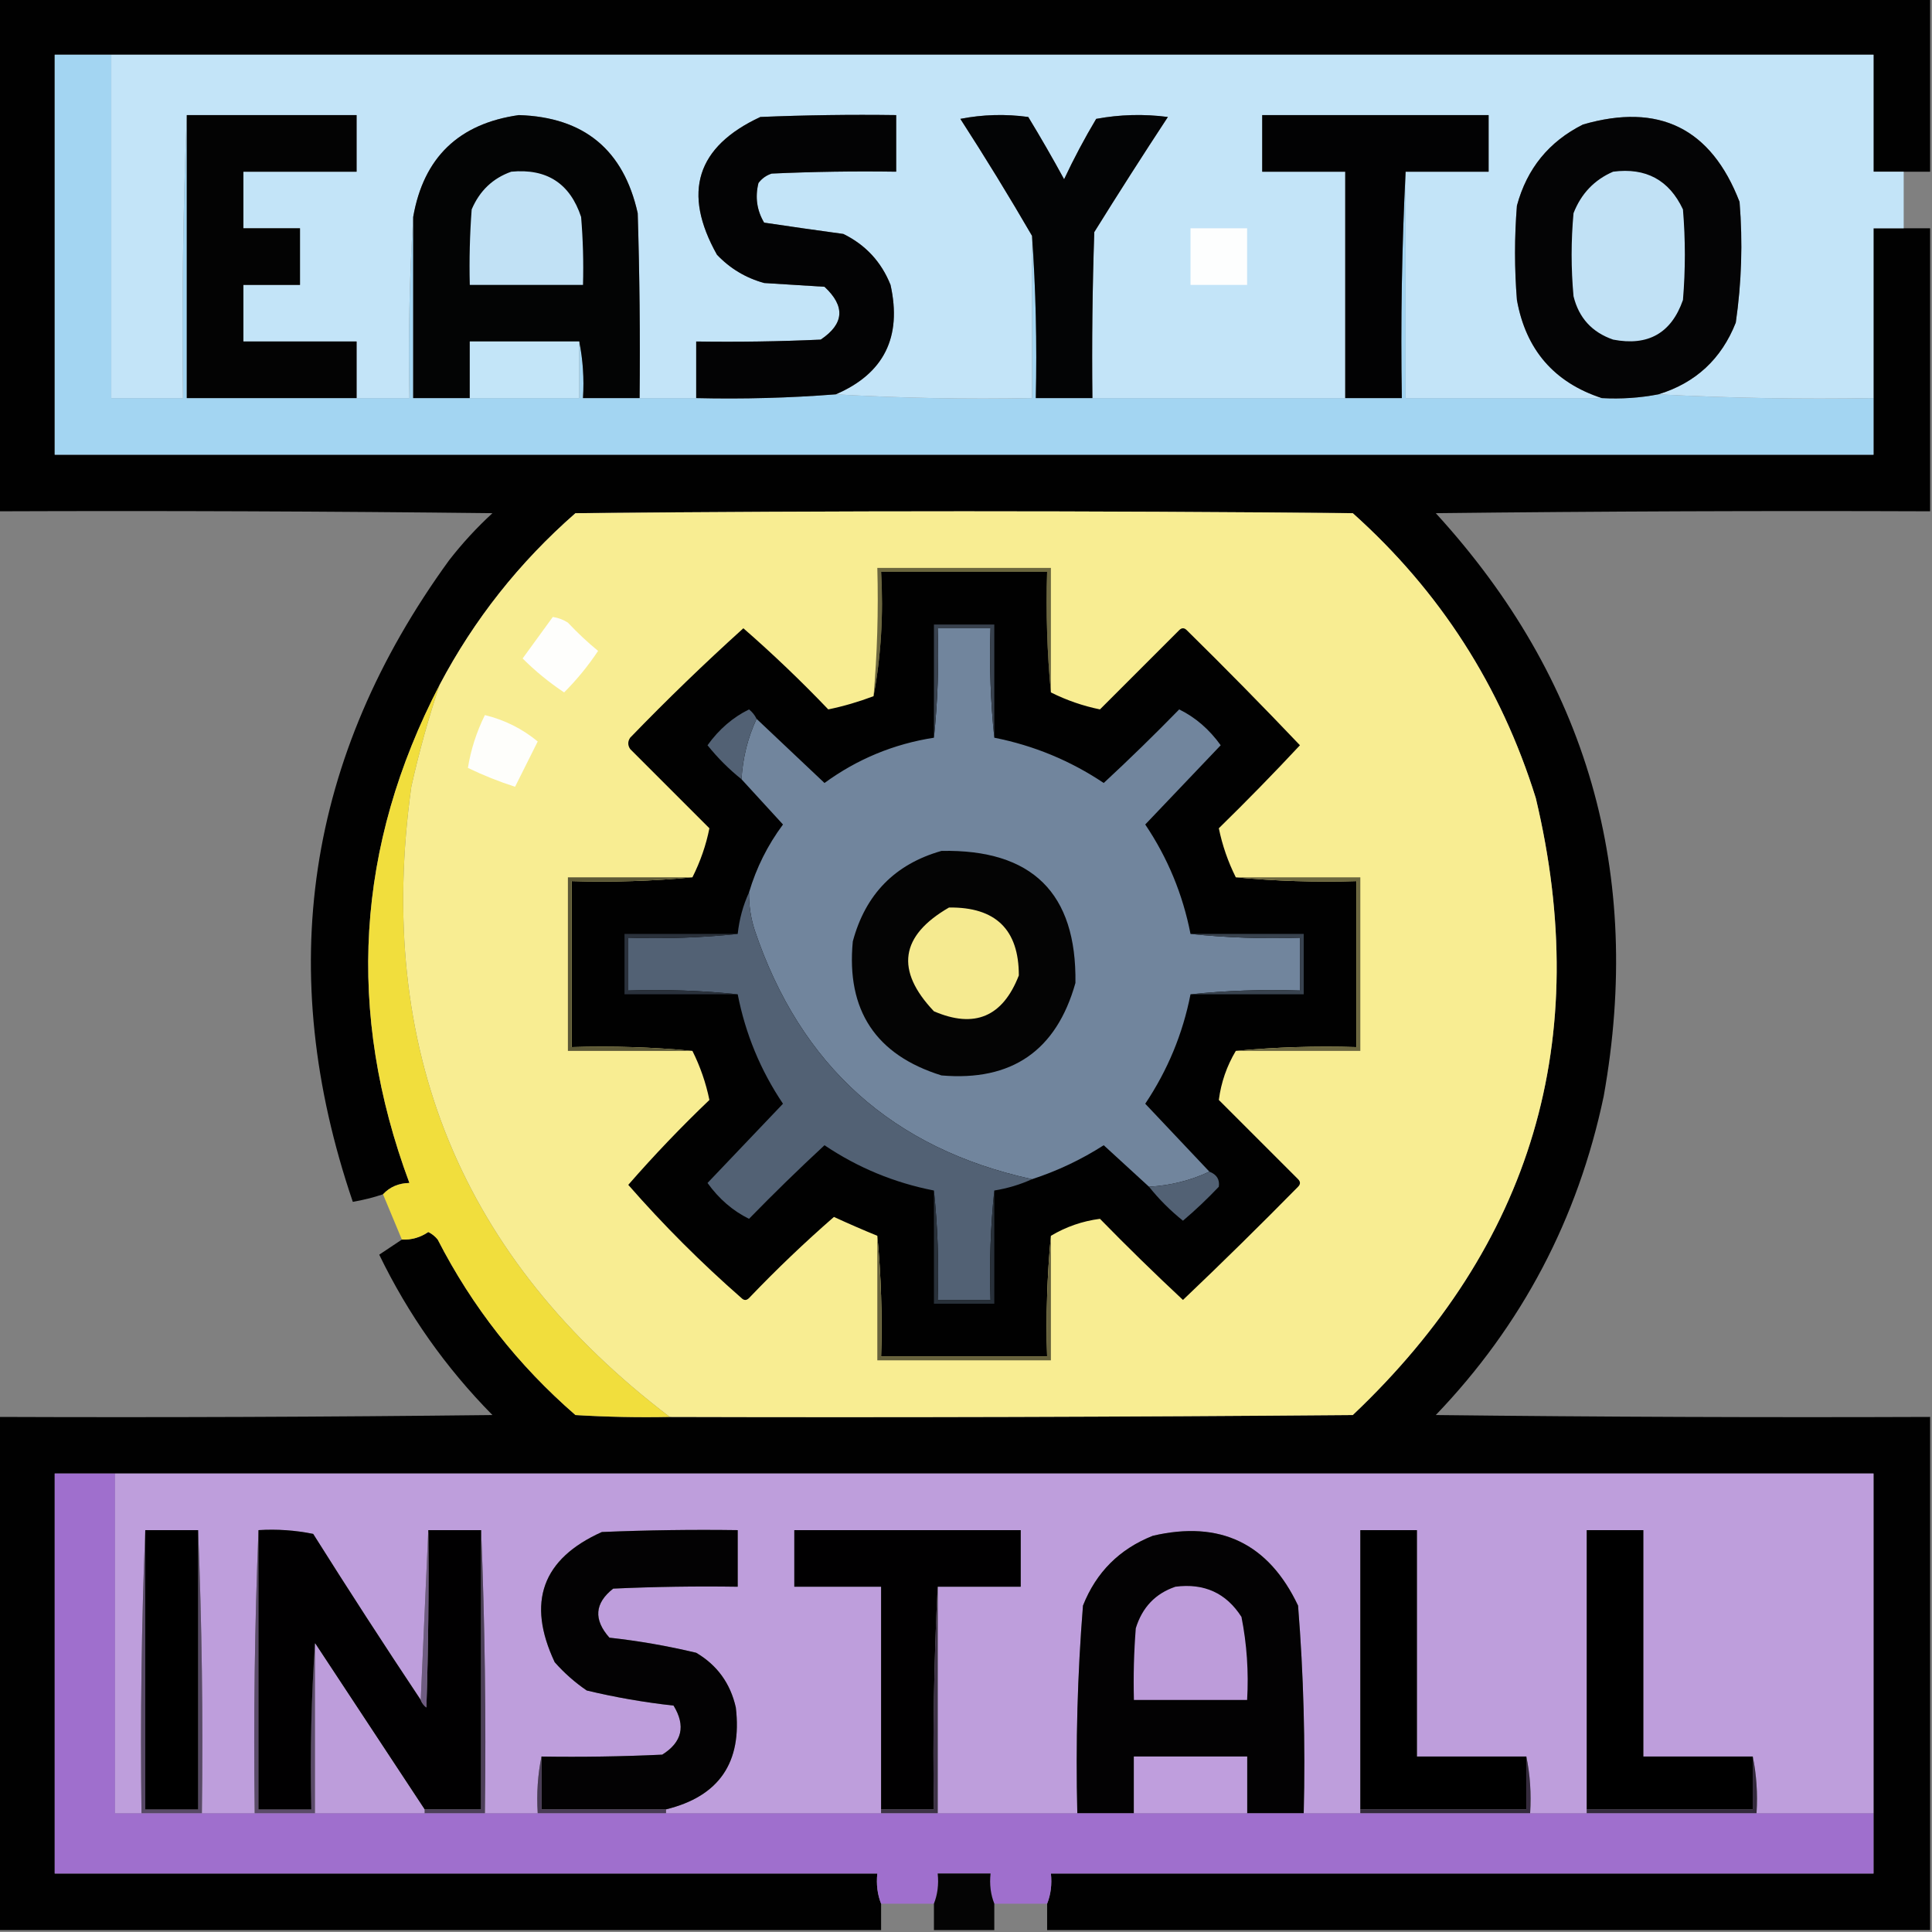 <svg xmlns="http://www.w3.org/2000/svg" xmlns:xlink="http://www.w3.org/1999/xlink" width="512px" height="512px" style="shape-rendering:geometricPrecision; text-rendering:geometricPrecision; image-rendering:optimizeQuality; fill-rule:evenodd; clip-rule:evenodd"><rect width="100%" height="100%" fill="#808080" stroke="none"/><g><path style="opacity:0.993" fill="#000000" d="M -0.5,-0.5 C 170.167,-0.5 340.833,-0.5 511.5,-0.5C 511.5,14.833 511.5,30.167 511.5,45.5C 509.167,45.5 506.833,45.5 504.5,45.5C 501.833,45.5 499.167,45.5 496.5,45.5C 496.5,35.167 496.5,24.833 496.5,14.5C 340.833,14.5 185.167,14.5 29.5,14.5C 24.5,14.5 19.5,14.5 14.5,14.5C 14.5,49.833 14.5,85.167 14.5,120.5C 175.167,120.5 335.833,120.5 496.5,120.5C 496.5,115.5 496.5,110.5 496.5,105.5C 496.5,90.5 496.5,75.5 496.5,60.5C 499.167,60.5 501.833,60.5 504.5,60.5C 506.833,60.5 509.167,60.5 511.5,60.5C 511.5,85.5 511.5,110.5 511.5,135.5C 467.832,135.333 424.165,135.5 380.5,136C 420.71,179.979 435.543,231.479 425,290.5C 418.151,323.037 403.318,351.204 380.5,375C 424.165,375.5 467.832,375.667 511.5,375.5C 511.5,420.833 511.5,466.167 511.5,511.5C 433.5,511.5 355.5,511.5 277.5,511.5C 277.5,509.167 277.5,506.833 277.5,504.5C 278.473,502.052 278.806,499.385 278.5,496.5C 351.167,496.5 423.833,496.5 496.5,496.5C 496.5,491.167 496.5,485.833 496.5,480.5C 496.5,450.5 496.5,420.5 496.5,390.5C 341.167,390.5 185.833,390.5 30.5,390.5C 25.167,390.5 19.833,390.5 14.5,390.5C 14.5,425.833 14.5,461.167 14.5,496.5C 87.167,496.5 159.833,496.5 232.5,496.5C 232.194,499.385 232.527,502.052 233.5,504.5C 233.5,506.833 233.5,509.167 233.5,511.5C 155.5,511.5 77.5,511.5 -0.5,511.5C -0.5,466.167 -0.5,420.833 -0.5,375.5C 43.168,375.667 86.835,375.5 130.5,375C 118.164,362.5 108.164,348.333 100.5,332.5C 102.565,331.143 104.565,329.81 106.5,328.5C 109.049,328.613 111.382,327.946 113.5,326.5C 114.478,326.977 115.311,327.643 116,328.5C 125.115,346.295 137.282,361.795 152.5,375C 160.827,375.5 169.16,375.666 177.5,375.5C 237.834,375.667 298.168,375.5 358.5,375C 406.06,329.947 422.227,275.447 407,211.5C 397.753,181.828 381.587,156.662 358.5,136C 289.833,135.333 221.167,135.333 152.5,136C 137.62,149.029 125.62,164.196 116.5,181.5C 94.297,224.197 91.631,268.197 108.5,313.5C 105.654,313.552 103.32,314.552 101.5,316.5C 98.888,317.371 96.221,318.037 93.5,318.5C 72.648,257.29 81.148,200.623 119,148.5C 122.465,144.033 126.298,139.867 130.5,136C 86.835,135.5 43.168,135.333 -0.5,135.5C -0.5,90.167 -0.5,44.833 -0.5,-0.5 Z"></path></g><g><path style="opacity:1" fill="#a3d5f2" d="M 29.5,14.5 C 29.5,44.833 29.5,75.167 29.5,105.5C 35.833,105.5 42.167,105.5 48.5,105.5C 48.169,80.328 48.502,55.328 49.5,30.5C 49.5,55.5 49.5,80.5 49.5,105.5C 64.5,105.5 79.5,105.5 94.5,105.5C 99.167,105.5 103.833,105.5 108.5,105.5C 108.17,89.325 108.504,73.325 109.5,57.5C 109.5,73.5 109.5,89.5 109.5,105.5C 114.5,105.5 119.5,105.5 124.5,105.5C 134.167,105.5 143.833,105.5 153.5,105.5C 153.5,100.5 153.5,95.5 153.5,90.5C 154.487,95.305 154.821,100.305 154.5,105.5C 159.5,105.5 164.5,105.5 169.5,105.5C 174.5,105.5 179.5,105.5 184.5,105.5C 196.883,105.794 209.217,105.46 221.5,104.5C 238.659,105.497 255.992,105.83 273.5,105.5C 273.5,91.167 273.5,76.833 273.5,62.5C 274.496,76.657 274.829,90.99 274.5,105.5C 279.5,105.5 284.5,105.5 289.5,105.5C 311.833,105.5 334.167,105.5 356.5,105.5C 361.5,105.5 366.5,105.5 371.5,105.5C 371.17,85.326 371.503,65.326 372.5,45.5C 372.5,65.5 372.5,85.5 372.5,105.5C 389.833,105.5 407.167,105.5 424.5,105.5C 429.595,105.779 434.595,105.445 439.5,104.5C 458.326,105.497 477.326,105.83 496.5,105.5C 496.5,110.5 496.5,115.5 496.5,120.5C 335.833,120.5 175.167,120.5 14.5,120.5C 14.5,85.167 14.5,49.833 14.5,14.5C 19.5,14.5 24.5,14.5 29.5,14.5 Z"></path></g><g><path style="opacity:1" fill="#c3e4f8" d="M 29.5,14.5 C 185.167,14.5 340.833,14.5 496.5,14.5C 496.5,24.833 496.5,35.167 496.5,45.5C 499.167,45.5 501.833,45.5 504.5,45.5C 504.5,50.5 504.5,55.5 504.5,60.5C 501.833,60.5 499.167,60.5 496.5,60.5C 496.5,75.5 496.5,90.5 496.5,105.5C 477.326,105.83 458.326,105.497 439.5,104.5C 449.353,101.482 456.187,95.149 460,85.5C 461.541,74.884 461.875,64.217 461,53.5C 453.481,33.99 439.647,27.157 419.5,33C 410.48,37.523 404.646,44.69 402,54.5C 401.333,62.833 401.333,71.167 402,79.5C 404.371,92.698 411.871,101.365 424.5,105.5C 407.167,105.5 389.833,105.5 372.5,105.5C 372.5,85.5 372.5,65.5 372.5,45.5C 379.833,45.5 387.167,45.5 394.5,45.5C 394.5,40.5 394.5,35.5 394.5,30.5C 374.5,30.5 354.5,30.5 334.5,30.5C 334.5,35.5 334.5,40.5 334.5,45.5C 341.833,45.5 349.167,45.5 356.5,45.5C 356.5,65.5 356.5,85.5 356.5,105.5C 334.167,105.5 311.833,105.5 289.5,105.5C 289.333,90.829 289.5,76.163 290,61.5C 296.375,51.249 302.875,41.082 309.5,31C 303.141,30.169 296.807,30.336 290.5,31.5C 287.412,36.675 284.579,42.008 282,47.5C 278.96,41.918 275.793,36.418 272.5,31C 266.472,30.17 260.472,30.336 254.5,31.5C 261.106,41.722 267.44,52.056 273.5,62.5C 273.5,76.833 273.5,91.167 273.5,105.5C 255.992,105.83 238.659,105.497 221.5,104.5C 234.242,99.018 239.075,89.351 236,75.5C 233.559,69.392 229.392,64.892 223.5,62C 216.472,61.042 209.472,60.042 202.5,59C 200.571,55.744 200.071,52.244 201,48.5C 201.903,47.299 203.069,46.465 204.5,46C 215.495,45.5 226.495,45.334 237.5,45.5C 237.5,40.5 237.5,35.5 237.5,30.5C 225.495,30.334 213.495,30.5 201.5,31C 184.588,38.864 180.755,51.031 190,67.5C 193.453,71.145 197.62,73.645 202.5,75C 207.833,75.333 213.167,75.667 218.5,76C 224.062,81.163 223.729,85.829 217.5,90C 206.505,90.5 195.505,90.666 184.5,90.5C 184.5,95.5 184.5,100.5 184.5,105.5C 179.5,105.5 174.5,105.5 169.5,105.5C 169.667,89.163 169.5,72.83 169,56.5C 165.268,39.708 154.768,31.042 137.5,30.5C 121.578,32.757 112.245,41.757 109.5,57.5C 108.504,73.325 108.17,89.325 108.5,105.5C 103.833,105.5 99.167,105.5 94.5,105.5C 94.5,100.5 94.5,95.5 94.5,90.5C 84.5,90.5 74.5,90.5 64.5,90.5C 64.5,85.5 64.5,80.5 64.5,75.5C 69.5,75.5 74.5,75.5 79.5,75.5C 79.5,70.5 79.5,65.5 79.5,60.5C 74.5,60.5 69.5,60.5 64.5,60.5C 64.5,55.5 64.5,50.5 64.5,45.5C 74.5,45.5 84.5,45.5 94.5,45.5C 94.5,40.5 94.5,35.5 94.5,30.5C 79.5,30.5 64.5,30.5 49.5,30.5C 48.502,55.328 48.169,80.328 48.5,105.5C 42.167,105.5 35.833,105.5 29.5,105.5C 29.5,75.167 29.5,44.833 29.5,14.5 Z"></path></g><g><path style="opacity:1" fill="#030303" d="M 49.5,30.5 C 64.5,30.5 79.5,30.5 94.5,30.5C 94.5,35.5 94.5,40.5 94.5,45.5C 84.5,45.5 74.5,45.5 64.5,45.5C 64.5,50.5 64.5,55.5 64.5,60.5C 69.5,60.5 74.5,60.5 79.5,60.5C 79.5,65.5 79.5,70.5 79.5,75.5C 74.5,75.5 69.5,75.5 64.5,75.5C 64.5,80.5 64.5,85.5 64.5,90.5C 74.5,90.5 84.5,90.5 94.5,90.5C 94.5,95.5 94.5,100.5 94.5,105.5C 79.5,105.5 64.5,105.5 49.5,105.5C 49.5,80.5 49.5,55.5 49.5,30.5 Z"></path></g><g><path style="opacity:1" fill="#030404" d="M 169.5,105.5 C 164.5,105.5 159.5,105.5 154.5,105.5C 154.821,100.305 154.487,95.305 153.5,90.5C 143.833,90.5 134.167,90.5 124.5,90.5C 124.5,95.5 124.5,100.5 124.5,105.5C 119.5,105.5 114.5,105.5 109.5,105.5C 109.5,89.5 109.5,73.5 109.5,57.5C 112.245,41.757 121.578,32.757 137.5,30.5C 154.768,31.042 165.268,39.708 169,56.5C 169.5,72.83 169.667,89.163 169.5,105.5 Z"></path></g><g><path style="opacity:1" fill="#030304" d="M 221.5,104.5 C 209.217,105.46 196.883,105.794 184.5,105.5C 184.5,100.5 184.5,95.5 184.5,90.5C 195.505,90.666 206.505,90.5 217.5,90C 223.729,85.829 224.062,81.163 218.5,76C 213.167,75.667 207.833,75.333 202.5,75C 197.62,73.645 193.453,71.145 190,67.5C 180.755,51.031 184.588,38.864 201.5,31C 213.495,30.5 225.495,30.334 237.5,30.5C 237.5,35.5 237.5,40.5 237.5,45.5C 226.495,45.334 215.495,45.5 204.5,46C 203.069,46.465 201.903,47.299 201,48.5C 200.071,52.244 200.571,55.744 202.5,59C 209.472,60.042 216.472,61.042 223.5,62C 229.392,64.892 233.559,69.392 236,75.5C 239.075,89.351 234.242,99.018 221.5,104.5 Z"></path></g><g><path style="opacity:1" fill="#030405" d="M 289.5,105.5 C 284.5,105.5 279.5,105.5 274.5,105.5C 274.829,90.99 274.496,76.657 273.5,62.5C 267.44,52.056 261.106,41.722 254.5,31.5C 260.472,30.336 266.472,30.17 272.5,31C 275.793,36.418 278.96,41.918 282,47.5C 284.579,42.008 287.412,36.675 290.5,31.5C 296.807,30.336 303.141,30.169 309.5,31C 302.875,41.082 296.375,51.249 290,61.5C 289.5,76.163 289.333,90.829 289.5,105.5 Z"></path></g><g><path style="opacity:1" fill="#020203" d="M 372.5,45.5 C 371.503,65.326 371.17,85.326 371.5,105.5C 366.5,105.5 361.5,105.5 356.5,105.5C 356.5,85.5 356.5,65.5 356.5,45.5C 349.167,45.5 341.833,45.5 334.5,45.5C 334.5,40.5 334.5,35.5 334.5,30.5C 354.5,30.5 374.5,30.5 394.5,30.5C 394.5,35.5 394.5,40.5 394.5,45.5C 387.167,45.5 379.833,45.5 372.5,45.5 Z"></path></g><g><path style="opacity:1" fill="#040405" d="M 439.5,104.5 C 434.595,105.445 429.595,105.779 424.5,105.5C 411.871,101.365 404.371,92.698 402,79.5C 401.333,71.167 401.333,62.833 402,54.5C 404.646,44.69 410.48,37.523 419.5,33C 439.647,27.157 453.481,33.99 461,53.5C 461.875,64.217 461.541,74.884 460,85.5C 456.187,95.149 449.353,101.482 439.5,104.5 Z"></path></g><g><path style="opacity:1" fill="#c1e1f5" d="M 427.5,45.5 C 436.176,44.37 442.343,47.703 446,55.5C 446.667,63.5 446.667,71.5 446,79.5C 442.927,88.29 436.76,91.79 427.5,90C 421.902,88.069 418.402,84.236 417,78.5C 416.333,71.167 416.333,63.833 417,56.5C 419.02,51.315 422.52,47.648 427.5,45.5 Z"></path></g><g><path style="opacity:1" fill="#c1e1f5" d="M 135.5,45.5 C 144.9,44.611 151.066,48.611 154,57.5C 154.499,63.491 154.666,69.491 154.5,75.5C 144.5,75.5 134.5,75.5 124.5,75.5C 124.334,68.825 124.5,62.158 125,55.5C 127.106,50.557 130.606,47.224 135.5,45.5 Z"></path></g><g><path style="opacity:1" fill="#fdfefe" d="M 315.5,60.5 C 320.5,60.5 325.5,60.5 330.5,60.5C 330.5,65.5 330.5,70.5 330.5,75.5C 325.5,75.5 320.5,75.5 315.5,75.5C 315.5,70.5 315.5,65.5 315.5,60.5 Z"></path></g><g><path style="opacity:1" fill="#c3e5f8" d="M 153.5,90.5 C 153.5,95.5 153.5,100.5 153.5,105.5C 143.833,105.5 134.167,105.5 124.5,105.5C 124.5,100.5 124.5,95.5 124.5,90.5C 134.167,90.5 143.833,90.5 153.5,90.5 Z"></path></g><g><path style="opacity:1" fill="#f8ed92" d="M 177.5,375.5 C 122.2,333.519 99.367,277.852 109,208.5C 111.043,199.324 113.543,190.324 116.5,181.5C 125.62,164.196 137.62,149.029 152.5,136C 221.167,135.333 289.833,135.333 358.5,136C 381.587,156.662 397.753,181.828 407,211.5C 422.227,275.447 406.06,329.947 358.5,375C 298.168,375.5 237.834,375.667 177.5,375.5 Z"></path></g><g><path style="opacity:1" fill="#6c673f" d="M 278.5,183.5 C 277.506,173.013 277.172,162.346 277.5,151.5C 262.833,151.5 248.167,151.5 233.5,151.5C 234.144,162.884 233.477,173.884 231.5,184.5C 232.477,173.248 232.811,161.914 232.5,150.5C 247.833,150.5 263.167,150.5 278.5,150.5C 278.5,161.5 278.5,172.5 278.5,183.5 Z"></path></g><g><path style="opacity:1" fill="#010101" d="M 278.5,183.5 C 282.643,185.572 286.976,187.072 291.5,188C 298.5,181 305.5,174 312.5,167C 313.167,166.333 313.833,166.333 314.5,167C 324.681,177.014 334.681,187.181 344.5,197.5C 337.515,204.986 330.348,212.319 323,219.5C 323.928,224.024 325.428,228.357 327.5,232.5C 337.987,233.494 348.654,233.828 359.5,233.5C 359.5,248.167 359.5,262.833 359.5,277.5C 348.654,277.172 337.987,277.506 327.5,278.5C 325.104,282.52 323.604,286.853 323,291.5C 330,298.5 337,305.5 344,312.5C 344.667,313.167 344.667,313.833 344,314.5C 333.986,324.681 323.819,334.681 313.5,344.5C 306.014,337.515 298.681,330.348 291.5,323C 286.853,323.604 282.52,325.104 278.5,327.5C 277.506,337.987 277.172,348.654 277.5,359.5C 262.833,359.5 248.167,359.5 233.5,359.5C 233.828,348.654 233.494,337.987 232.5,327.5C 228.726,325.955 224.893,324.288 221,322.5C 213.209,329.289 205.709,336.456 198.5,344C 197.833,344.667 197.167,344.667 196.5,344C 185.821,334.654 175.821,324.654 166.5,314C 173.289,306.209 180.456,298.709 188,291.5C 187.072,286.976 185.572,282.643 183.5,278.5C 173.013,277.506 162.346,277.172 151.5,277.5C 151.5,262.833 151.5,248.167 151.5,233.5C 162.346,233.828 173.013,233.494 183.5,232.5C 185.614,228.295 187.114,223.961 188,219.5C 181,212.5 174,205.5 167,198.5C 166.333,197.5 166.333,196.5 167,195.5C 176.708,185.457 186.708,175.791 197,166.5C 204.791,173.289 212.291,180.456 219.5,188C 223.522,187.17 227.522,186.004 231.5,184.5C 233.477,173.884 234.144,162.884 233.5,151.5C 248.167,151.5 262.833,151.5 277.5,151.5C 277.172,162.346 277.506,173.013 278.5,183.5 Z"></path></g><g><path style="opacity:1" fill="#fefefc" d="M 146.5,163.5 C 147.922,163.709 149.255,164.209 150.5,165C 153.016,167.683 155.683,170.183 158.5,172.5C 155.848,176.482 152.848,180.149 149.5,183.5C 145.518,180.848 141.851,177.848 138.5,174.5C 141.191,170.815 143.858,167.148 146.5,163.5 Z"></path></g><g><path style="opacity:1" fill="#71859d" d="M 263.5,195.5 C 273.986,197.578 283.652,201.578 292.5,207.5C 299.319,201.181 305.986,194.681 312.5,188C 316.797,190.108 320.464,193.275 323.5,197.5C 316.833,204.5 310.167,211.5 303.5,218.5C 309.447,227.337 313.447,237.004 315.5,247.5C 324.986,248.494 334.652,248.827 344.5,248.5C 344.5,253.167 344.5,257.833 344.5,262.5C 334.652,262.173 324.986,262.506 315.5,263.5C 313.455,273.93 309.455,283.597 303.5,292.5C 309.188,298.52 314.855,304.52 320.5,310.5C 315.532,312.84 310.199,314.173 304.5,314.5C 300.52,310.855 296.52,307.189 292.5,303.5C 286.539,307.314 280.206,310.314 273.5,312.5C 236.613,304.453 212.113,282.453 200,246.5C 198.957,243.243 198.457,239.91 198.5,236.5C 200.435,229.964 203.435,223.964 207.5,218.5C 203.811,214.48 200.145,210.48 196.5,206.5C 196.851,200.806 198.185,195.472 200.5,190.5C 206.48,196.145 212.48,201.812 218.5,207.5C 227.182,201.16 236.849,197.16 247.5,195.5C 248.494,186.014 248.827,176.348 248.5,166.5C 253.167,166.5 257.833,166.5 262.5,166.5C 262.173,176.348 262.506,186.014 263.5,195.5 Z"></path></g><g><path style="opacity:1" fill="#38414d" d="M 263.5,195.5 C 262.506,186.014 262.173,176.348 262.5,166.5C 257.833,166.5 253.167,166.5 248.5,166.5C 248.827,176.348 248.494,186.014 247.5,195.5C 247.5,185.5 247.5,175.5 247.5,165.5C 252.833,165.5 258.167,165.5 263.5,165.5C 263.5,175.5 263.5,185.5 263.5,195.5 Z"></path></g><g><path style="opacity:1" fill="#526174" d="M 200.5,190.5 C 198.185,195.472 196.851,200.806 196.5,206.5C 193.188,203.854 190.188,200.854 187.5,197.5C 190.536,193.275 194.203,190.108 198.5,188C 199.381,188.708 200.047,189.542 200.5,190.5 Z"></path></g><g><path style="opacity:1" fill="#fefefb" d="M 128.5,189.5 C 133.726,190.78 138.393,193.113 142.5,196.5C 140.496,200.509 138.496,204.509 136.5,208.5C 132.197,207.122 128.03,205.456 124,203.5C 124.773,198.677 126.273,194.01 128.5,189.5 Z"></path></g><g><path style="opacity:1" fill="#f1de3d" d="M 116.5,181.5 C 113.543,190.324 111.043,199.324 109,208.5C 99.367,277.852 122.2,333.519 177.5,375.5C 169.16,375.666 160.827,375.5 152.5,375C 137.282,361.795 125.115,346.295 116,328.5C 115.311,327.643 114.478,326.977 113.5,326.5C 111.382,327.946 109.049,328.613 106.5,328.5C 104.831,324.496 103.164,320.496 101.5,316.5C 103.32,314.552 105.654,313.552 108.5,313.5C 91.631,268.197 94.297,224.197 116.5,181.5 Z"></path></g><g><path style="opacity:1" fill="#040404" d="M 249.5,225.5 C 273.521,225.022 285.354,236.688 285,260.5C 279.957,278.442 268.124,286.609 249.5,285C 232.09,279.578 224.257,267.744 226,249.5C 229.34,236.994 237.174,228.994 249.5,225.5 Z"></path></g><g><path style="opacity:1" fill="#5c5836" d="M 183.5,232.5 C 173.013,233.494 162.346,233.828 151.5,233.5C 151.5,248.167 151.5,262.833 151.5,277.5C 162.346,277.172 173.013,277.506 183.5,278.5C 172.5,278.5 161.5,278.5 150.5,278.5C 150.5,263.167 150.5,247.833 150.5,232.5C 161.5,232.5 172.5,232.5 183.5,232.5 Z"></path></g><g><path style="opacity:1" fill="#6b663f" d="M 327.5,232.5 C 338.5,232.5 349.5,232.5 360.5,232.5C 360.5,247.833 360.5,263.167 360.5,278.5C 349.5,278.5 338.5,278.5 327.5,278.5C 337.987,277.506 348.654,277.172 359.5,277.5C 359.5,262.833 359.5,248.167 359.5,233.5C 348.654,233.828 337.987,233.494 327.5,232.5 Z"></path></g><g><path style="opacity:1" fill="#526174" d="M 198.5,236.5 C 198.457,239.91 198.957,243.243 200,246.5C 212.113,282.453 236.613,304.453 273.5,312.5C 270.374,313.92 267.041,314.92 263.5,315.5C 262.506,324.986 262.173,334.652 262.5,344.5C 257.833,344.5 253.167,344.5 248.5,344.5C 248.827,334.652 248.494,324.986 247.5,315.5C 237.004,313.447 227.337,309.447 218.5,303.5C 211.681,309.819 205.014,316.319 198.5,323C 194.203,320.892 190.536,317.725 187.5,313.5C 194.167,306.5 200.833,299.5 207.5,292.5C 201.553,283.663 197.553,273.996 195.5,263.5C 186.014,262.506 176.348,262.173 166.5,262.5C 166.5,257.833 166.5,253.167 166.5,248.5C 176.348,248.827 186.014,248.494 195.5,247.5C 195.926,243.573 196.926,239.907 198.5,236.5 Z"></path></g><g><path style="opacity:1" fill="#f5ea90" d="M 251.5,240.5 C 263.847,240.349 270.014,246.349 270,258.5C 265.746,269.471 258.246,272.638 247.5,268C 237.216,257.156 238.549,247.99 251.5,240.5 Z"></path></g><g><path style="opacity:1" fill="#2a313b" d="M 195.5,247.5 C 186.014,248.494 176.348,248.827 166.5,248.5C 166.5,253.167 166.5,257.833 166.5,262.5C 176.348,262.173 186.014,262.506 195.5,263.5C 185.5,263.5 175.5,263.5 165.5,263.5C 165.5,258.167 165.5,252.833 165.5,247.5C 175.5,247.5 185.5,247.5 195.5,247.5 Z"></path></g><g><path style="opacity:1" fill="#38424e" d="M 315.5,247.5 C 325.5,247.5 335.5,247.5 345.5,247.5C 345.5,252.833 345.5,258.167 345.5,263.5C 335.5,263.5 325.5,263.5 315.5,263.5C 324.986,262.506 334.652,262.173 344.5,262.5C 344.5,257.833 344.5,253.167 344.5,248.5C 334.652,248.827 324.986,248.494 315.5,247.5 Z"></path></g><g><path style="opacity:1" fill="#526174" d="M 320.5,310.5 C 322.446,311.254 323.279,312.588 323,314.5C 319.985,317.683 316.818,320.683 313.5,323.5C 310.146,320.812 307.146,317.812 304.5,314.5C 310.199,314.173 315.532,312.84 320.5,310.5 Z"></path></g><g><path style="opacity:1" fill="#283039" d="M 247.5,315.5 C 248.494,324.986 248.827,334.652 248.5,344.5C 253.167,344.5 257.833,344.5 262.5,344.5C 262.173,334.652 262.506,324.986 263.5,315.5C 263.5,325.5 263.5,335.5 263.5,345.5C 258.167,345.5 252.833,345.5 247.5,345.5C 247.5,335.5 247.5,325.5 247.5,315.5 Z"></path></g><g><path style="opacity:1" fill="#66613c" d="M 232.5,327.5 C 233.494,337.987 233.828,348.654 233.5,359.5C 248.167,359.5 262.833,359.5 277.5,359.5C 277.172,348.654 277.506,337.987 278.5,327.5C 278.5,338.5 278.5,349.5 278.5,360.5C 263.167,360.5 247.833,360.5 232.5,360.5C 232.5,349.5 232.5,338.5 232.5,327.5 Z"></path></g><g><path style="opacity:1" fill="#9f6fcd" d="M 30.5,390.5 C 30.5,420.5 30.5,450.5 30.5,480.5C 32.833,480.5 35.167,480.5 37.5,480.5C 42.833,480.5 48.167,480.5 53.5,480.5C 58.167,480.5 62.833,480.5 67.5,480.5C 72.833,480.5 78.167,480.5 83.5,480.5C 93.167,480.5 102.833,480.5 112.5,480.5C 117.833,480.5 123.167,480.5 128.5,480.5C 133.167,480.5 137.833,480.5 142.5,480.5C 153.833,480.5 165.167,480.5 176.5,480.5C 195.5,480.5 214.5,480.5 233.5,480.5C 238.5,480.5 243.5,480.5 248.5,480.5C 260.833,480.5 273.167,480.5 285.5,480.5C 290.5,480.5 295.5,480.5 300.5,480.5C 310.5,480.5 320.5,480.5 330.5,480.5C 335.5,480.5 340.5,480.5 345.5,480.5C 350.5,480.5 355.5,480.5 360.5,480.5C 375.5,480.5 390.5,480.5 405.5,480.5C 410.5,480.5 415.5,480.5 420.5,480.5C 435.5,480.5 450.5,480.5 465.5,480.5C 475.833,480.5 486.167,480.5 496.5,480.5C 496.5,485.833 496.5,491.167 496.5,496.5C 423.833,496.5 351.167,496.5 278.5,496.5C 278.806,499.385 278.473,502.052 277.5,504.5C 272.833,504.5 268.167,504.5 263.5,504.5C 262.527,502.052 262.194,499.385 262.5,496.5C 257.833,496.5 253.167,496.5 248.5,496.5C 248.806,499.385 248.473,502.052 247.5,504.5C 242.833,504.5 238.167,504.5 233.5,504.5C 232.527,502.052 232.194,499.385 232.5,496.5C 159.833,496.5 87.167,496.5 14.5,496.5C 14.5,461.167 14.5,425.833 14.5,390.5C 19.833,390.5 25.167,390.5 30.5,390.5 Z"></path></g><g><path style="opacity:1" fill="#be9edc" d="M 30.5,390.5 C 185.833,390.5 341.167,390.5 496.5,390.5C 496.5,420.5 496.5,450.5 496.5,480.5C 486.167,480.5 475.833,480.5 465.5,480.5C 465.821,475.305 465.487,470.305 464.5,465.5C 454.833,465.5 445.167,465.5 435.5,465.5C 435.5,445.5 435.5,425.5 435.5,405.5C 430.5,405.5 425.5,405.5 420.5,405.5C 420.5,430.167 420.5,454.833 420.5,479.5C 420.5,479.833 420.5,480.167 420.5,480.5C 415.5,480.5 410.5,480.5 405.5,480.5C 405.821,475.305 405.487,470.305 404.5,465.5C 394.833,465.5 385.167,465.5 375.5,465.5C 375.5,445.5 375.5,425.5 375.5,405.5C 370.5,405.5 365.5,405.5 360.5,405.5C 360.5,430.167 360.5,454.833 360.5,479.5C 360.5,479.833 360.5,480.167 360.5,480.5C 355.5,480.5 350.5,480.5 345.5,480.5C 345.961,462.098 345.461,443.765 344,425.5C 336.183,409.009 323.349,402.842 305.5,407C 296.667,410.5 290.5,416.667 287,425.5C 285.539,443.765 285.039,462.098 285.5,480.5C 273.167,480.5 260.833,480.5 248.5,480.5C 248.5,460.5 248.5,440.5 248.5,420.5C 255.833,420.5 263.167,420.5 270.5,420.5C 270.5,415.5 270.5,410.5 270.5,405.5C 250.5,405.5 230.5,405.5 210.5,405.5C 210.5,410.5 210.5,415.5 210.5,420.5C 218.167,420.5 225.833,420.5 233.5,420.5C 233.5,440.167 233.5,459.833 233.5,479.5C 233.5,479.833 233.5,480.167 233.5,480.5C 214.5,480.5 195.5,480.5 176.5,480.5C 176.5,480.167 176.5,479.833 176.5,479.5C 190.565,476.065 196.732,467.065 195,452.5C 193.567,446.121 190.067,441.287 184.5,438C 176.902,436.184 169.235,434.851 161.5,434C 157.251,429.199 157.584,424.866 162.5,421C 173.495,420.5 184.495,420.333 195.5,420.5C 195.5,415.5 195.5,410.5 195.5,405.5C 183.495,405.333 171.495,405.5 159.5,406C 143.687,413.097 139.52,424.597 147,440.5C 149.537,443.372 152.37,445.872 155.5,448C 163.098,449.816 170.765,451.149 178.5,452C 181.774,457.369 180.774,461.702 175.5,465C 164.839,465.5 154.172,465.667 143.5,465.5C 142.513,470.305 142.179,475.305 142.5,480.5C 137.833,480.5 133.167,480.5 128.5,480.5C 128.831,455.328 128.498,430.328 127.5,405.5C 122.833,405.5 118.167,405.5 113.5,405.5C 112.833,420.5 112.167,435.5 111.5,450.5C 101.829,435.986 92.329,421.319 83,406.5C 78.263,405.531 73.43,405.197 68.5,405.5C 67.502,430.328 67.169,455.328 67.5,480.5C 62.833,480.5 58.167,480.5 53.5,480.5C 53.831,455.328 53.498,430.328 52.5,405.5C 47.833,405.5 43.167,405.5 38.5,405.5C 37.502,430.328 37.169,455.328 37.5,480.5C 35.167,480.5 32.833,480.5 30.5,480.5C 30.5,450.5 30.5,420.5 30.5,390.5 Z"></path></g><g><path style="opacity:1" fill="#584966" d="M 38.5,405.5 C 38.5,430.167 38.5,454.833 38.5,479.5C 43.167,479.5 47.833,479.5 52.5,479.5C 52.5,454.833 52.5,430.167 52.5,405.5C 53.498,430.328 53.831,455.328 53.5,480.5C 48.167,480.5 42.833,480.5 37.5,480.5C 37.169,455.328 37.502,430.328 38.5,405.5 Z"></path></g><g><path style="opacity:1" fill="#000000" d="M 38.5,405.5 C 43.167,405.5 47.833,405.5 52.5,405.5C 52.5,430.167 52.5,454.833 52.5,479.5C 47.833,479.5 43.167,479.5 38.5,479.5C 38.5,454.833 38.5,430.167 38.5,405.5 Z"></path></g><g><path style="opacity:1" fill="#5b4b69" d="M 68.5,405.5 C 68.5,430.167 68.5,454.833 68.5,479.5C 73.167,479.5 77.833,479.5 82.5,479.5C 82.168,464.088 82.501,449.421 83.5,435.5C 83.5,450.5 83.5,465.5 83.5,480.5C 78.167,480.5 72.833,480.5 67.5,480.5C 67.169,455.328 67.502,430.328 68.5,405.5 Z"></path></g><g><path style="opacity:1" fill="#010001" d="M 68.5,405.5 C 73.43,405.197 78.263,405.531 83,406.5C 92.329,421.319 101.829,435.986 111.5,450.5C 111.783,451.289 112.283,451.956 113,452.5C 113.5,436.837 113.667,421.17 113.5,405.5C 118.167,405.5 122.833,405.5 127.5,405.5C 127.5,430.167 127.5,454.833 127.5,479.5C 122.5,479.5 117.5,479.5 112.5,479.5C 102.82,464.797 93.153,450.13 83.5,435.5C 82.501,449.421 82.168,464.088 82.5,479.5C 77.833,479.5 73.167,479.5 68.5,479.5C 68.5,454.833 68.5,430.167 68.5,405.5 Z"></path></g><g><path style="opacity:1" fill="#6f5c81" d="M 113.5,405.5 C 113.667,421.17 113.5,436.837 113,452.5C 112.283,451.956 111.783,451.289 111.5,450.5C 112.167,435.5 112.833,420.5 113.5,405.5 Z"></path></g><g><path style="opacity:1" fill="#4d3f59" d="M 127.5,405.5 C 128.498,430.328 128.831,455.328 128.5,480.5C 123.167,480.5 117.833,480.5 112.5,480.5C 112.5,480.167 112.5,479.833 112.5,479.5C 117.5,479.5 122.5,479.5 127.5,479.5C 127.5,454.833 127.5,430.167 127.5,405.5 Z"></path></g><g><path style="opacity:1" fill="#030203" d="M 176.5,479.5 C 165.5,479.5 154.5,479.5 143.5,479.5C 143.5,474.833 143.5,470.167 143.5,465.5C 154.172,465.667 164.839,465.5 175.5,465C 180.774,461.702 181.774,457.369 178.5,452C 170.765,451.149 163.098,449.816 155.5,448C 152.37,445.872 149.537,443.372 147,440.5C 139.52,424.597 143.687,413.097 159.5,406C 171.495,405.5 183.495,405.333 195.5,405.5C 195.5,410.5 195.5,415.5 195.5,420.5C 184.495,420.333 173.495,420.5 162.5,421C 157.584,424.866 157.251,429.199 161.5,434C 169.235,434.851 176.902,436.184 184.5,438C 190.067,441.287 193.567,446.121 195,452.5C 196.732,467.065 190.565,476.065 176.5,479.5 Z"></path></g><g><path style="opacity:1" fill="#010001" d="M 248.5,420.5 C 247.503,439.993 247.17,459.66 247.5,479.5C 242.833,479.5 238.167,479.5 233.5,479.5C 233.5,459.833 233.5,440.167 233.5,420.5C 225.833,420.5 218.167,420.5 210.5,420.5C 210.5,415.5 210.5,410.5 210.5,405.5C 230.5,405.5 250.5,405.5 270.5,405.5C 270.5,410.5 270.5,415.5 270.5,420.5C 263.167,420.5 255.833,420.5 248.5,420.5 Z"></path></g><g><path style="opacity:1" fill="#030203" d="M 345.5,480.5 C 340.5,480.5 335.5,480.5 330.5,480.5C 330.5,475.5 330.5,470.5 330.5,465.5C 320.5,465.5 310.5,465.5 300.5,465.5C 300.5,470.5 300.5,475.5 300.5,480.5C 295.5,480.5 290.5,480.5 285.5,480.5C 285.039,462.098 285.539,443.765 287,425.5C 290.5,416.667 296.667,410.5 305.5,407C 323.349,402.842 336.183,409.009 344,425.5C 345.461,443.765 345.961,462.098 345.5,480.5 Z"></path></g><g><path style="opacity:1" fill="#000000" d="M 404.5,465.5 C 404.5,470.167 404.5,474.833 404.5,479.5C 389.833,479.5 375.167,479.5 360.5,479.5C 360.5,454.833 360.5,430.167 360.5,405.5C 365.5,405.5 370.5,405.5 375.5,405.5C 375.5,425.5 375.5,445.5 375.5,465.5C 385.167,465.5 394.833,465.5 404.5,465.5 Z"></path></g><g><path style="opacity:1" fill="#000000" d="M 464.5,465.5 C 464.5,470.167 464.5,474.833 464.5,479.5C 449.833,479.5 435.167,479.5 420.5,479.5C 420.5,454.833 420.5,430.167 420.5,405.5C 425.5,405.5 430.5,405.5 435.5,405.5C 435.5,425.5 435.5,445.5 435.5,465.5C 445.167,465.5 454.833,465.5 464.5,465.5 Z"></path></g><g><path style="opacity:1" fill="#3d3246" d="M 248.5,420.5 C 248.5,440.5 248.5,460.5 248.5,480.5C 243.5,480.5 238.5,480.5 233.5,480.5C 233.5,480.167 233.5,479.833 233.5,479.5C 238.167,479.5 242.833,479.5 247.5,479.5C 247.17,459.66 247.503,439.993 248.5,420.5 Z"></path></g><g><path style="opacity:1" fill="#bd9cda" d="M 311.5,420.5 C 319.126,419.514 324.959,422.18 329,428.5C 330.429,435.719 330.929,443.053 330.5,450.5C 320.5,450.5 310.5,450.5 300.5,450.5C 300.334,444.158 300.5,437.825 301,431.5C 302.711,425.959 306.211,422.292 311.5,420.5 Z"></path></g><g><path style="opacity:1" fill="#bd9ddb" d="M 83.5,435.5 C 93.153,450.13 102.82,464.797 112.5,479.5C 112.5,479.833 112.5,480.167 112.5,480.5C 102.833,480.5 93.167,480.5 83.5,480.5C 83.5,465.5 83.5,450.5 83.5,435.5 Z"></path></g><g><path style="opacity:1" fill="#bf9edd" d="M 330.5,480.5 C 320.5,480.5 310.5,480.5 300.5,480.5C 300.5,475.5 300.5,470.5 300.5,465.5C 310.5,465.5 320.5,465.5 330.5,465.5C 330.5,470.5 330.5,475.5 330.5,480.5 Z"></path></g><g><path style="opacity:1" fill="#493b56" d="M 143.5,465.5 C 143.5,470.167 143.5,474.833 143.5,479.5C 154.5,479.5 165.5,479.5 176.5,479.5C 176.5,479.833 176.5,480.167 176.5,480.5C 165.167,480.5 153.833,480.5 142.5,480.5C 142.179,475.305 142.513,470.305 143.5,465.5 Z"></path></g><g><path style="opacity:1" fill="#342a3d" d="M 404.5,465.5 C 405.487,470.305 405.821,475.305 405.5,480.5C 390.5,480.5 375.5,480.5 360.5,480.5C 360.5,480.167 360.5,479.833 360.5,479.5C 375.167,479.5 389.833,479.5 404.5,479.5C 404.5,474.833 404.5,470.167 404.5,465.5 Z"></path></g><g><path style="opacity:1" fill="#33293c" d="M 464.5,465.5 C 465.487,470.305 465.821,475.305 465.5,480.5C 450.5,480.5 435.5,480.5 420.5,480.5C 420.5,480.167 420.5,479.833 420.5,479.5C 435.167,479.5 449.833,479.5 464.5,479.5C 464.5,474.833 464.5,470.167 464.5,465.5 Z"></path></g><g><path style="opacity:0.967" fill="#000000" d="M 263.5,504.5 C 263.5,506.833 263.5,509.167 263.5,511.5C 258.167,511.5 252.833,511.5 247.5,511.5C 247.5,509.167 247.5,506.833 247.5,504.5C 248.473,502.052 248.806,499.385 248.5,496.5C 253.167,496.5 257.833,496.5 262.5,496.5C 262.194,499.385 262.527,502.052 263.5,504.5 Z"></path></g></svg>